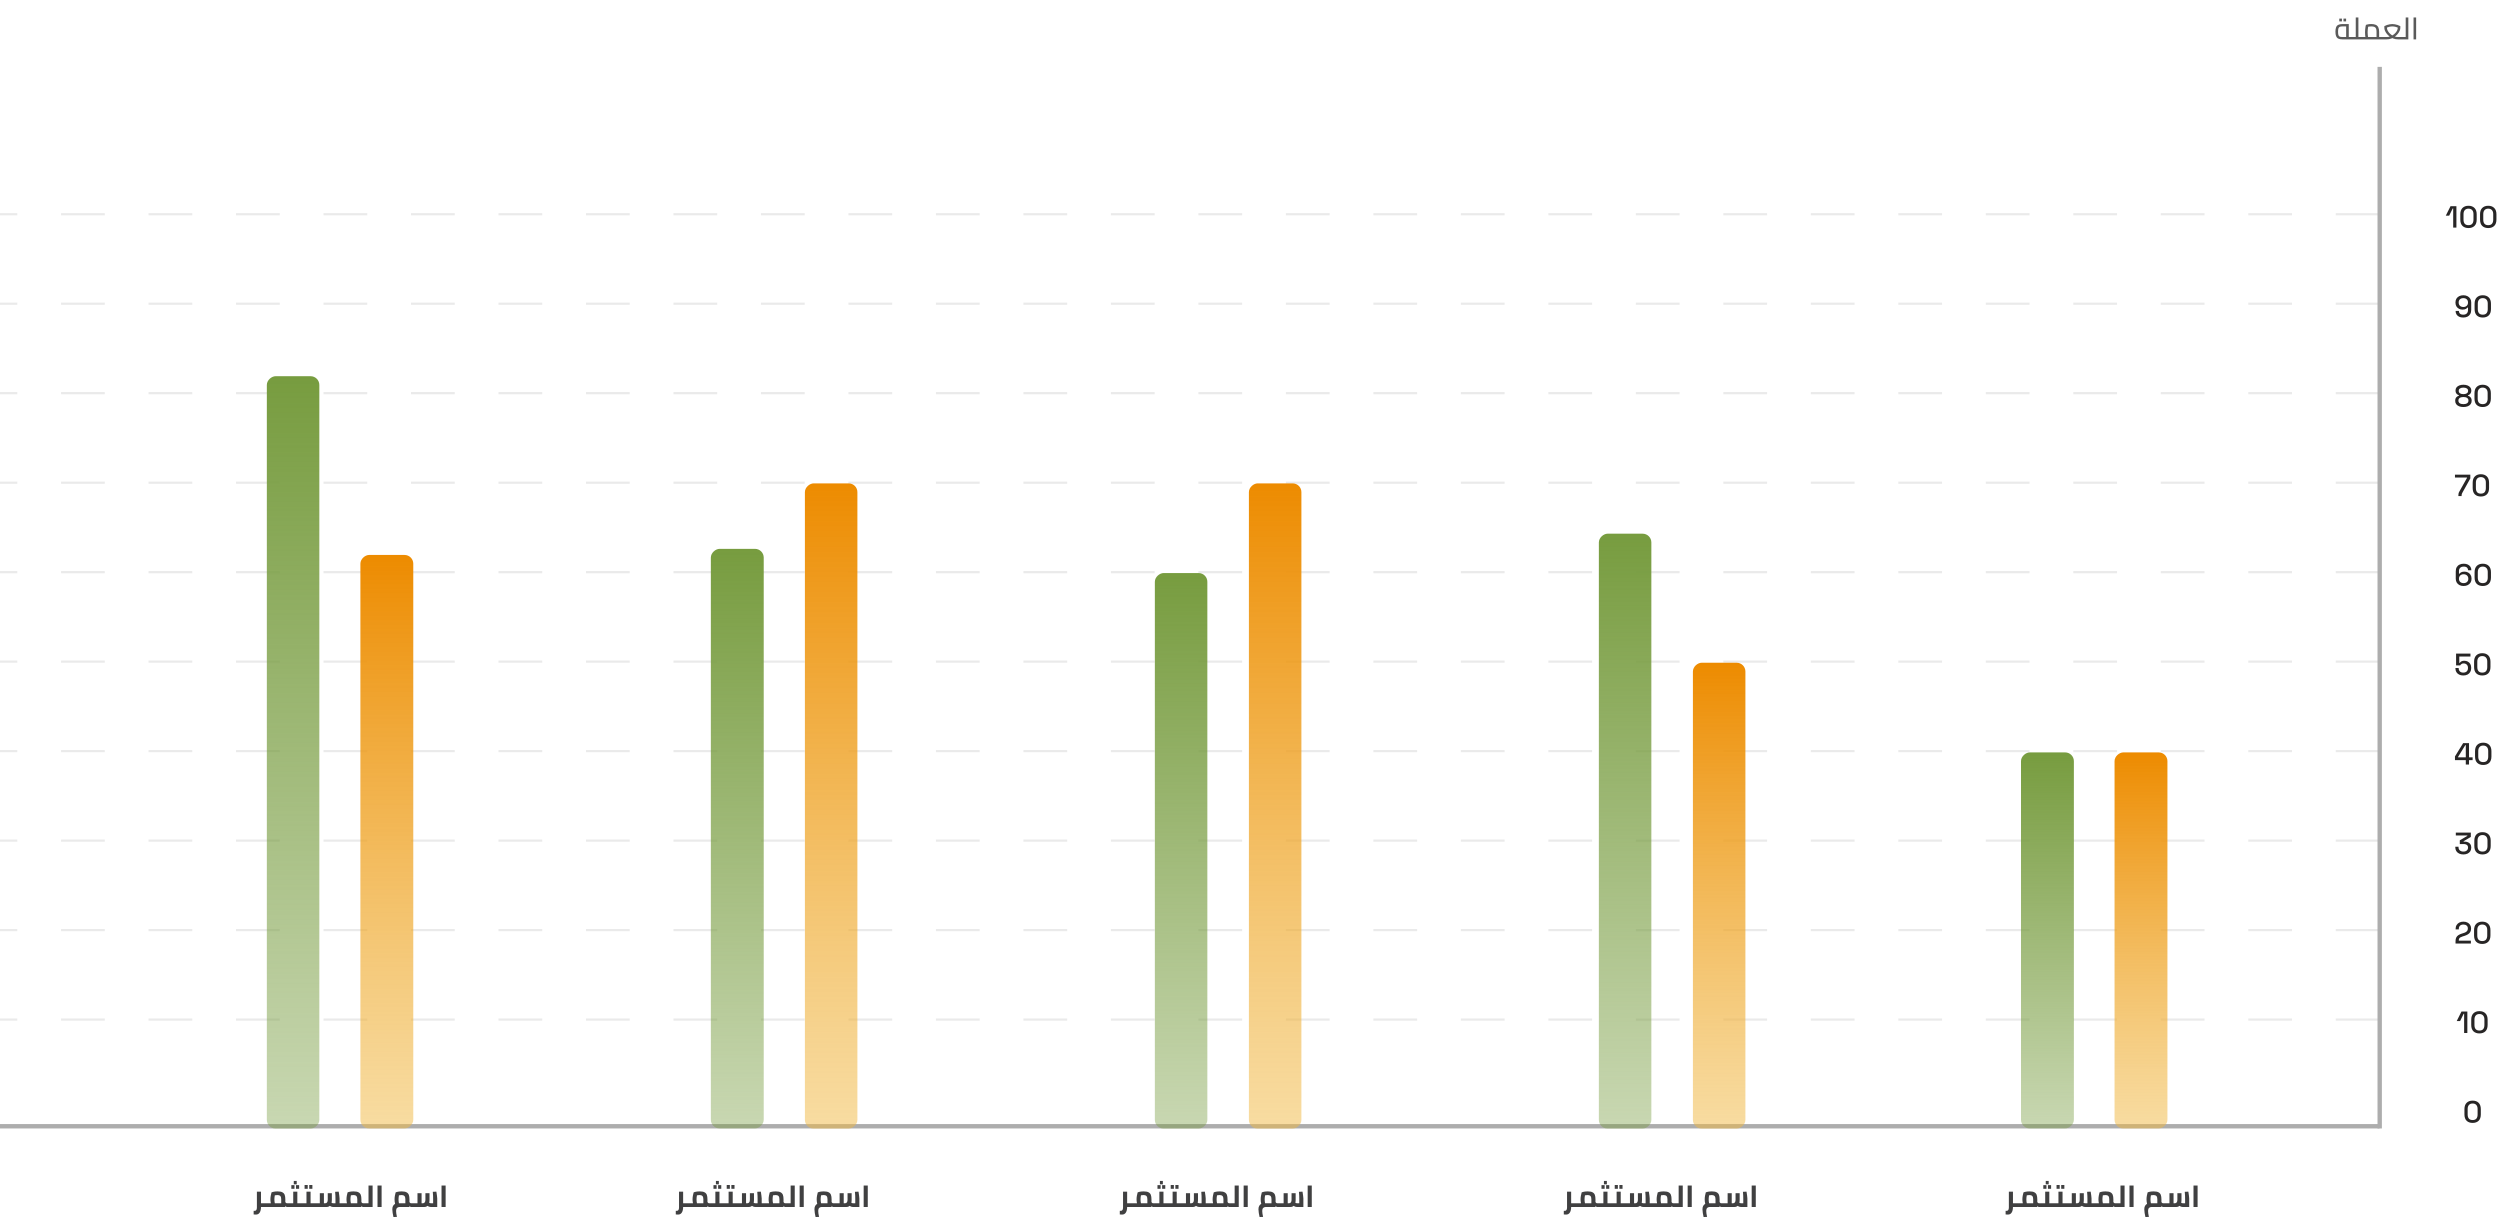 <svg xmlns="http://www.w3.org/2000/svg" width="1143" height="560" viewBox="0 0 1143 560" fill="none"><line y1="-0.5" x2="1087.91" y2="-0.5" transform="matrix(-1 -8.74228e-08 -8.74228e-08 1 1087.91 466.656)" stroke="#EAEAEA" stroke-dasharray="20 20"></line><line y1="-0.5" x2="1087.91" y2="-0.5" transform="matrix(-1 -8.74228e-08 -8.74228e-08 1 1087.91 425.743)" stroke="#EAEAEA" stroke-dasharray="20 20"></line><line y1="-0.5" x2="1087.91" y2="-0.5" transform="matrix(-1 -8.74228e-08 -8.74228e-08 1 1087.91 384.831)" stroke="#EAEAEA" stroke-dasharray="20 20"></line><line y1="-0.5" x2="1087.91" y2="-0.5" transform="matrix(-1 -8.74228e-08 -8.74228e-08 1 1087.91 343.918)" stroke="#EAEAEA" stroke-dasharray="20 20"></line><line y1="-0.5" x2="1087.91" y2="-0.5" transform="matrix(-1 -8.74228e-08 -8.74228e-08 1 1087.91 303.005)" stroke="#EAEAEA" stroke-dasharray="20 20"></line><line y1="-0.5" x2="1087.91" y2="-0.5" transform="matrix(-1 -8.74228e-08 -8.74228e-08 1 1087.91 262.092)" stroke="#EAEAEA" stroke-dasharray="20 20"></line><line y1="-0.5" x2="1087.91" y2="-0.5" transform="matrix(-1 -8.74228e-08 -8.74228e-08 1 1087.91 221.179)" stroke="#EAEAEA" stroke-dasharray="20 20"></line><line y1="-0.5" x2="1087.91" y2="-0.5" transform="matrix(-1 -8.74228e-08 -8.74228e-08 1 1087.91 180.266)" stroke="#EAEAEA" stroke-dasharray="20 20"></line><line y1="-0.5" x2="1087.91" y2="-0.5" transform="matrix(-1 -8.74228e-08 -8.74228e-08 1 1087.91 139.354)" stroke="#EAEAEA" stroke-dasharray="20 20"></line><line y1="-0.5" x2="1087.91" y2="-0.5" transform="matrix(-1 -8.74228e-08 -8.74228e-08 1 1087.91 98.44)" stroke="#EAEAEA" stroke-dasharray="20 20"></line><path d="M922.638 551.833H920.328C920.318 552.934 920.118 553.788 919.726 554.395C919.343 555.002 918.764 555.305 917.99 555.305C917.868 555.305 917.528 555.286 916.968 555.249V553.569L917.444 553.597C917.78 553.597 918.032 553.462 918.2 553.191C918.368 552.93 918.452 552.556 918.452 552.071V544.833H920.328V550.125H922.638V551.833ZM932.974 550.125V551.833H932.204C932.045 551.833 931.896 551.777 931.756 551.665C931.616 551.553 931.513 551.408 931.448 551.231V551.833H922.642V550.125H924.826C924.695 549.453 924.63 548.86 924.63 548.347C924.63 547.834 924.681 547.283 924.784 546.695C924.887 546.107 925.003 545.598 925.134 545.169C925.386 545.048 925.759 544.94 926.254 544.847C926.749 544.754 927.299 544.707 927.906 544.707C928.867 544.707 929.605 544.847 930.118 545.127C930.641 545.407 930.991 545.804 931.168 546.317C931.355 546.83 931.448 547.502 931.448 548.333V549.523C931.513 549.71 931.616 549.859 931.756 549.971C931.896 550.074 932.045 550.125 932.204 550.125H932.974ZM926.45 548.347C926.45 548.664 926.469 548.991 926.506 549.327C926.553 549.654 926.599 549.92 926.646 550.125H929.572V548.291C929.572 547.638 929.441 547.157 929.18 546.849C928.928 546.541 928.438 546.387 927.71 546.387C927.355 546.387 927.001 546.424 926.646 546.499C926.515 547.199 926.45 547.815 926.45 548.347ZM939.04 550.125V551.833H932.978V550.125H935.064V544.833H936.94V550.125H939.04ZM935.316 539.919H936.66V541.487H935.316V539.919ZM934.196 541.851H935.638V543.531H934.196V541.851ZM936.324 541.851H937.766V543.531H936.324V541.851ZM945.097 550.125V551.833H939.035V550.125H941.121V544.833H942.997V550.125H945.097ZM940.253 541.781H941.695V543.531H940.253V541.781ZM942.381 541.781H943.823V543.531H942.381V541.781ZM957.426 550.125V551.833H953.366C953.058 551.833 952.759 551.782 952.47 551.679C952.19 551.576 951.961 551.455 951.784 551.315C951.41 551.66 950.944 551.833 950.384 551.833H945.078V550.125H947.22V545.533H949.096V550.125H949.74C950.094 550.125 950.365 549.985 950.552 549.705C950.748 549.416 950.846 549.047 950.846 548.599V545.533H952.722V548.599C952.722 549.075 952.675 549.5 952.582 549.873C952.666 549.938 952.773 549.999 952.904 550.055C953.044 550.102 953.184 550.125 953.324 550.125H954.374V548.207C954.374 547.61 954.364 547.106 954.346 546.695C954.327 546.275 954.285 545.673 954.22 544.889L955.858 544.819C955.96 545.416 956.049 546.023 956.124 546.639C956.208 547.255 956.25 547.689 956.25 547.941V550.125H957.426ZM967.755 550.125V551.833H966.985C966.827 551.833 966.677 551.777 966.537 551.665C966.397 551.553 966.295 551.408 966.229 551.231V551.833H957.423V550.125H959.607C959.477 549.453 959.411 548.86 959.411 548.347C959.411 547.834 959.463 547.283 959.565 546.695C959.668 546.107 959.785 545.598 959.915 545.169C960.167 545.048 960.541 544.94 961.035 544.847C961.53 544.754 962.081 544.707 962.687 544.707C963.649 544.707 964.386 544.847 964.899 545.127C965.422 545.407 965.772 545.804 965.949 546.317C966.136 546.83 966.229 547.502 966.229 548.333V549.523C966.295 549.71 966.397 549.859 966.537 549.971C966.677 550.074 966.827 550.125 966.985 550.125H967.755ZM961.231 548.347C961.231 548.664 961.25 548.991 961.287 549.327C961.334 549.654 961.381 549.92 961.427 550.125H964.353V548.291C964.353 547.638 964.223 547.157 963.961 546.849C963.709 546.541 963.219 546.387 962.491 546.387C962.137 546.387 961.782 546.424 961.427 546.499C961.297 547.199 961.231 547.815 961.231 548.347ZM971.357 542.033V551.833H967.759V550.125H969.481V542.033H971.357ZM973.596 542.033H975.472V551.833H973.596V542.033ZM989.73 550.125V551.833H988.96C988.802 551.833 988.652 551.777 988.512 551.665C988.372 551.553 988.27 551.408 988.204 551.231V551.833H983.668C983.258 551.833 982.894 551.964 982.576 552.225C982.259 552.496 982.1 553.009 982.1 553.765C982.1 554.344 982.226 555.212 982.478 556.369L980.882 556.425C980.752 555.856 980.63 555.235 980.518 554.563C980.416 553.9 980.364 553.345 980.364 552.897C980.364 552.244 980.481 551.716 980.714 551.315C980.957 550.904 981.265 550.601 981.638 550.405C981.47 549.696 981.386 549.01 981.386 548.347C981.386 547.834 981.438 547.283 981.54 546.695C981.643 546.107 981.76 545.598 981.89 545.169C982.142 545.048 982.516 544.94 983.01 544.847C983.505 544.754 984.056 544.707 984.662 544.707C985.624 544.707 986.361 544.847 986.874 545.127C987.397 545.407 987.747 545.804 987.924 546.317C988.111 546.83 988.204 547.502 988.204 548.333V549.523C988.27 549.71 988.372 549.859 988.512 549.971C988.652 550.074 988.802 550.125 988.96 550.125H989.73ZM986.328 550.125V548.291C986.328 547.638 986.198 547.157 985.936 546.849C985.684 546.541 985.194 546.387 984.466 546.387C984.112 546.387 983.757 546.424 983.402 546.499C983.272 547.199 983.206 547.815 983.206 548.347C983.206 548.664 983.225 548.991 983.262 549.327C983.309 549.654 983.356 549.92 983.402 550.125H986.328ZM1000.51 544.819C1000.61 545.416 1000.7 546.023 1000.78 546.639C1000.86 547.255 1000.9 547.689 1000.9 547.941V551.833H998.018C997.71 551.833 997.411 551.782 997.122 551.679C996.842 551.576 996.613 551.455 996.436 551.315C996.063 551.66 995.596 551.833 995.036 551.833H989.73V550.125H991.872V545.533H993.748V550.125H994.392C994.747 550.125 995.017 549.985 995.204 549.705C995.4 549.416 995.498 549.047 995.498 548.599V545.533H997.374V548.599C997.374 549.075 997.327 549.5 997.234 549.873C997.318 549.938 997.425 549.999 997.556 550.055C997.696 550.102 997.836 550.125 997.976 550.125H999.026V548.207C999.026 547.61 999.017 547.106 998.998 546.695C998.979 546.275 998.937 545.673 998.872 544.889L1000.51 544.819ZM1002.87 542.033H1004.74V551.833H1002.87V542.033Z" fill="#404041"></path><path d="M1126.6 472.288V463.524H1126.37L1124.76 466.828H1123.21L1125.38 462.488H1128.07V472.288H1126.6ZM1133.59 472.484C1132.45 472.484 1131.54 472.162 1130.86 471.518C1130.19 470.865 1129.85 469.885 1129.85 468.578V466.198C1129.85 464.919 1130.19 463.949 1130.86 463.286C1131.54 462.623 1132.45 462.292 1133.59 462.292C1134.74 462.292 1135.65 462.623 1136.32 463.286C1137 463.949 1137.34 464.919 1137.34 466.198V468.578C1137.34 469.885 1137 470.865 1136.32 471.518C1135.65 472.162 1134.74 472.484 1133.59 472.484ZM1133.59 471.168C1134.37 471.168 1134.94 470.949 1135.31 470.51C1135.69 470.062 1135.87 469.437 1135.87 468.634V466.114C1135.87 465.311 1135.67 464.695 1135.27 464.266C1134.87 463.827 1134.31 463.608 1133.59 463.608C1132.86 463.608 1132.3 463.832 1131.91 464.28C1131.52 464.719 1131.32 465.33 1131.32 466.114V468.634C1131.32 469.455 1131.51 470.085 1131.88 470.524C1132.27 470.953 1132.84 471.168 1133.59 471.168Z" fill="#272525"></path><path d="M1126.35 267.92C1125.64 267.92 1125.02 267.784 1124.48 267.514C1123.94 267.234 1123.52 266.846 1123.22 266.352C1122.92 265.857 1122.77 265.283 1122.77 264.63V261.242C1122.77 260.476 1122.92 259.832 1123.22 259.31C1123.53 258.787 1123.95 258.395 1124.51 258.134C1125.06 257.863 1125.7 257.728 1126.42 257.728C1127.14 257.728 1127.76 257.854 1128.29 258.106C1128.81 258.348 1129.21 258.698 1129.49 259.156C1129.77 259.604 1129.91 260.131 1129.91 260.738H1128.43C1128.43 260.252 1128.26 259.851 1127.94 259.534C1127.62 259.207 1127.11 259.044 1126.42 259.044C1125.72 259.044 1125.18 259.23 1124.8 259.604C1124.43 259.968 1124.24 260.476 1124.24 261.13V262.306H1124.46C1124.62 262.082 1124.88 261.867 1125.23 261.662C1125.6 261.456 1126.11 261.354 1126.77 261.354C1127.35 261.354 1127.88 261.48 1128.37 261.732C1128.85 261.984 1129.24 262.343 1129.53 262.81C1129.83 263.276 1129.98 263.841 1129.98 264.504V264.672C1129.98 265.316 1129.83 265.885 1129.52 266.38C1129.21 266.865 1128.78 267.243 1128.23 267.514C1127.69 267.784 1127.06 267.92 1126.35 267.92ZM1126.37 266.604C1127.02 266.604 1127.54 266.426 1127.92 266.072C1128.31 265.717 1128.51 265.241 1128.51 264.644V264.532C1128.51 264.13 1128.42 263.785 1128.24 263.496C1128.07 263.197 1127.81 262.964 1127.49 262.796C1127.17 262.628 1126.8 262.544 1126.37 262.544C1125.95 262.544 1125.57 262.628 1125.25 262.796C1124.93 262.964 1124.68 263.197 1124.51 263.496C1124.33 263.785 1124.24 264.13 1124.24 264.532V264.644C1124.24 265.241 1124.43 265.717 1124.81 266.072C1125.21 266.426 1125.72 266.604 1126.37 266.604ZM1135.12 267.92C1133.98 267.92 1133.07 267.598 1132.39 266.954C1131.72 266.3 1131.38 265.32 1131.38 264.014V261.634C1131.38 260.355 1131.72 259.384 1132.39 258.722C1133.07 258.059 1133.98 257.728 1135.12 257.728C1136.27 257.728 1137.18 258.059 1137.85 258.722C1138.53 259.384 1138.87 260.355 1138.87 261.634V264.014C1138.87 265.32 1138.53 266.3 1137.85 266.954C1137.18 267.598 1136.27 267.92 1135.12 267.92ZM1135.12 266.604C1135.9 266.604 1136.47 266.384 1136.84 265.946C1137.22 265.498 1137.4 264.872 1137.4 264.07V261.55C1137.4 260.747 1137.2 260.131 1136.8 259.702C1136.4 259.263 1135.84 259.044 1135.12 259.044C1134.39 259.044 1133.83 259.268 1133.44 259.716C1133.05 260.154 1132.85 260.766 1132.85 261.55V264.07C1132.85 264.891 1133.04 265.521 1133.41 265.96C1133.8 266.389 1134.36 266.604 1135.12 266.604Z" fill="#272525"></path><path d="M1130.49 513.397C1131.63 513.397 1132.54 513.075 1133.22 512.431C1133.89 511.778 1134.23 510.798 1134.23 509.491V507.111C1134.23 505.833 1133.89 504.862 1133.22 504.199C1132.54 503.537 1131.63 503.205 1130.49 503.205C1129.34 503.205 1128.43 503.537 1127.76 504.199C1127.08 504.862 1126.74 505.833 1126.74 507.111V509.491C1126.74 510.798 1127.08 511.778 1127.76 512.431C1128.43 513.075 1129.34 513.397 1130.49 513.397ZM1130.49 512.081C1129.72 512.081 1129.14 511.862 1128.77 511.423C1128.4 510.975 1128.21 510.35 1128.21 509.547V507.027C1128.21 506.225 1128.41 505.609 1128.81 505.179C1129.21 504.741 1129.77 504.521 1130.49 504.521C1131.22 504.521 1131.78 504.745 1132.17 505.193C1132.56 505.632 1132.76 506.243 1132.76 507.027V509.547C1132.76 510.369 1132.57 510.999 1132.2 511.437C1131.82 511.867 1131.25 512.081 1130.49 512.081Z" fill="#272525"></path><path d="M1122.67 431.375V430.269C1122.67 429.588 1122.79 429.028 1123.02 428.589C1123.25 428.15 1123.59 427.796 1124.02 427.525C1124.45 427.245 1124.98 427.012 1125.6 426.825L1126.45 426.559C1126.83 426.438 1127.16 426.288 1127.43 426.111C1127.71 425.934 1127.93 425.714 1128.08 425.453C1128.22 425.182 1128.3 424.87 1128.3 424.515V424.459C1128.3 423.908 1128.11 423.479 1127.74 423.171C1127.37 422.854 1126.88 422.695 1126.27 422.695C1125.64 422.695 1125.14 422.863 1124.74 423.199C1124.36 423.535 1124.17 424.03 1124.17 424.683V424.907H1122.71V424.697C1122.71 423.988 1122.87 423.39 1123.18 422.905C1123.48 422.41 1123.91 422.032 1124.45 421.771C1124.99 421.51 1125.6 421.379 1126.27 421.379C1126.94 421.379 1127.54 421.505 1128.06 421.757C1128.59 422.009 1129.01 422.364 1129.31 422.821C1129.62 423.278 1129.77 423.815 1129.77 424.431V424.557C1129.77 425.192 1129.64 425.719 1129.39 426.139C1129.14 426.559 1128.79 426.904 1128.34 427.175C1127.9 427.446 1127.39 427.674 1126.82 427.861L1125.99 428.113C1125.55 428.244 1125.2 428.388 1124.93 428.547C1124.66 428.696 1124.47 428.878 1124.34 429.093C1124.22 429.308 1124.16 429.583 1124.16 429.919V430.059H1129.69V431.375H1122.67ZM1134.87 431.571C1133.74 431.571 1132.83 431.249 1132.14 430.605C1131.47 429.952 1131.14 428.972 1131.14 427.665V425.285C1131.14 424.006 1131.47 423.036 1132.14 422.373C1132.83 421.71 1133.74 421.379 1134.87 421.379C1136.02 421.379 1136.93 421.71 1137.6 422.373C1138.29 423.036 1138.63 424.006 1138.63 425.285V427.665C1138.63 428.972 1138.29 429.952 1137.6 430.605C1136.93 431.249 1136.02 431.571 1134.87 431.571ZM1134.87 430.255C1135.65 430.255 1136.22 430.036 1136.6 429.597C1136.97 429.149 1137.16 428.524 1137.16 427.721V425.201C1137.16 424.398 1136.96 423.782 1136.55 423.353C1136.15 422.914 1135.59 422.695 1134.87 422.695C1134.15 422.695 1133.59 422.919 1133.19 423.367C1132.8 423.806 1132.61 424.417 1132.61 425.201V427.721C1132.61 428.542 1132.79 429.172 1133.17 429.611C1133.55 430.04 1134.12 430.255 1134.87 430.255Z" fill="#272525"></path><path d="M1123.97 226.811V226.461C1123.97 226.106 1124 225.812 1124.06 225.579C1124.11 225.336 1124.23 225.056 1124.41 224.739L1127.91 218.509V218.327H1122.41V217.011H1129.43V218.747L1125.75 225.355C1125.64 225.56 1125.56 225.747 1125.51 225.915C1125.47 226.073 1125.44 226.274 1125.44 226.517V226.811H1123.97ZM1134.25 227.007C1133.11 227.007 1132.2 226.685 1131.52 226.041C1130.84 225.387 1130.51 224.407 1130.51 223.101V220.721C1130.51 219.442 1130.84 218.471 1131.52 217.809C1132.2 217.146 1133.11 216.815 1134.25 216.815C1135.39 216.815 1136.3 217.146 1136.98 217.809C1137.66 218.471 1138 219.442 1138 220.721V223.101C1138 224.407 1137.66 225.387 1136.98 226.041C1136.3 226.685 1135.39 227.007 1134.25 227.007ZM1134.25 225.691C1135.02 225.691 1135.59 225.471 1135.97 225.033C1136.34 224.585 1136.53 223.959 1136.53 223.157V220.637C1136.53 219.834 1136.33 219.218 1135.93 218.789C1135.52 218.35 1134.96 218.131 1134.25 218.131C1133.52 218.131 1132.96 218.355 1132.57 218.803C1132.17 219.241 1131.98 219.853 1131.98 220.637V223.157C1131.98 223.978 1132.16 224.608 1132.54 225.047C1132.92 225.476 1133.49 225.691 1134.25 225.691Z" fill="#272525"></path><path d="M1126.26 390.658C1125.54 390.658 1124.9 390.527 1124.34 390.266C1123.78 390.005 1123.34 389.627 1123.02 389.132C1122.71 388.637 1122.56 388.049 1122.56 387.368V387.116H1124.03V387.34C1124.03 387.956 1124.23 388.446 1124.63 388.81C1125.04 389.165 1125.58 389.342 1126.26 389.342C1126.93 389.342 1127.45 389.174 1127.82 388.838C1128.2 388.502 1128.38 388.077 1128.38 387.564V387.438C1128.38 387.074 1128.29 386.78 1128.12 386.556C1127.94 386.332 1127.7 386.169 1127.4 386.066C1127.1 385.954 1126.77 385.898 1126.4 385.898H1124.62V384.204L1128.06 382.174V381.978H1122.8V380.662H1129.66V382.65L1126.37 384.61V384.806H1126.97C1127.46 384.806 1127.93 384.899 1128.37 385.086C1128.81 385.273 1129.16 385.557 1129.43 385.94C1129.71 386.323 1129.85 386.808 1129.85 387.396V387.564C1129.85 388.189 1129.7 388.735 1129.41 389.202C1129.11 389.659 1128.69 390.019 1128.15 390.28C1127.6 390.532 1126.97 390.658 1126.26 390.658ZM1135 390.658C1133.86 390.658 1132.95 390.336 1132.27 389.692C1131.6 389.039 1131.26 388.059 1131.26 386.752V384.372C1131.26 383.093 1131.6 382.123 1132.27 381.46C1132.95 380.797 1133.86 380.466 1135 380.466C1136.15 380.466 1137.06 380.797 1137.73 381.46C1138.41 382.123 1138.75 383.093 1138.75 384.372V386.752C1138.75 388.059 1138.41 389.039 1137.73 389.692C1137.06 390.336 1136.15 390.658 1135 390.658ZM1135 389.342C1135.77 389.342 1136.35 389.123 1136.72 388.684C1137.09 388.236 1137.28 387.611 1137.28 386.808V384.288C1137.28 383.485 1137.08 382.869 1136.68 382.44C1136.28 382.001 1135.72 381.782 1135 381.782C1134.27 381.782 1133.71 382.006 1133.32 382.454C1132.93 382.893 1132.73 383.504 1132.73 384.288V386.808C1132.73 387.629 1132.92 388.259 1133.29 388.698C1133.67 389.127 1134.24 389.342 1135 389.342Z" fill="#272525"></path><path d="M1126.28 186.093C1125.53 186.093 1124.86 185.981 1124.3 185.757C1123.74 185.533 1123.3 185.211 1122.98 184.791C1122.67 184.362 1122.52 183.863 1122.52 183.293V183.139C1122.52 182.673 1122.61 182.29 1122.78 181.991C1122.97 181.683 1123.19 181.445 1123.46 181.277C1123.73 181.1 1123.98 180.983 1124.21 180.927V180.703C1123.98 180.638 1123.74 180.521 1123.5 180.353C1123.25 180.176 1123.05 179.947 1122.9 179.667C1122.75 179.378 1122.67 179.033 1122.67 178.631V178.477C1122.67 177.955 1122.82 177.502 1123.12 177.119C1123.43 176.737 1123.85 176.438 1124.39 176.223C1124.93 176.009 1125.56 175.901 1126.28 175.901C1126.99 175.901 1127.62 176.009 1128.16 176.223C1128.7 176.438 1129.12 176.737 1129.42 177.119C1129.73 177.502 1129.88 177.955 1129.88 178.477V178.631C1129.88 179.033 1129.8 179.378 1129.64 179.667C1129.49 179.947 1129.3 180.176 1129.07 180.353C1128.84 180.521 1128.6 180.638 1128.36 180.703V180.927C1128.6 180.983 1128.85 181.1 1129.11 181.277C1129.37 181.445 1129.59 181.683 1129.77 181.991C1129.95 182.29 1130.04 182.673 1130.04 183.139V183.293C1130.04 183.863 1129.88 184.362 1129.56 184.791C1129.25 185.211 1128.81 185.533 1128.24 185.757C1127.68 185.981 1127.03 186.093 1126.28 186.093ZM1126.28 184.777C1126.99 184.777 1127.55 184.642 1127.95 184.371C1128.36 184.091 1128.57 183.704 1128.57 183.209V183.097C1128.57 182.593 1128.36 182.206 1127.96 181.935C1127.57 181.655 1127.01 181.515 1126.28 181.515C1125.56 181.515 1124.99 181.655 1124.59 181.935C1124.19 182.206 1123.99 182.593 1123.99 183.097V183.209C1123.99 183.704 1124.19 184.091 1124.59 184.371C1125 184.642 1125.56 184.777 1126.28 184.777ZM1126.28 180.199C1126.95 180.199 1127.46 180.073 1127.84 179.821C1128.22 179.569 1128.41 179.215 1128.41 178.757V178.645C1128.41 178.188 1128.22 177.838 1127.84 177.595C1127.45 177.343 1126.94 177.217 1126.28 177.217C1125.62 177.217 1125.1 177.343 1124.72 177.595C1124.33 177.838 1124.14 178.188 1124.14 178.645V178.757C1124.14 179.215 1124.33 179.569 1124.7 179.821C1125.08 180.073 1125.61 180.199 1126.28 180.199ZM1135.07 186.093C1133.93 186.093 1133.02 185.771 1132.34 185.127C1131.66 184.474 1131.33 183.494 1131.33 182.187V179.807C1131.33 178.529 1131.66 177.558 1132.34 176.895C1133.02 176.233 1133.93 175.901 1135.07 175.901C1136.21 175.901 1137.12 176.233 1137.8 176.895C1138.48 177.558 1138.82 178.529 1138.82 179.807V182.187C1138.82 183.494 1138.48 184.474 1137.8 185.127C1137.12 185.771 1136.21 186.093 1135.07 186.093ZM1135.07 184.777C1135.84 184.777 1136.41 184.558 1136.79 184.119C1137.16 183.671 1137.35 183.046 1137.35 182.243V179.723C1137.35 178.921 1137.15 178.305 1136.75 177.875C1136.34 177.437 1135.78 177.217 1135.07 177.217C1134.34 177.217 1133.78 177.441 1133.39 177.889C1132.99 178.328 1132.8 178.939 1132.8 179.723V182.243C1132.8 183.065 1132.98 183.695 1133.36 184.133C1133.74 184.563 1134.31 184.777 1135.07 184.777Z" fill="#272525"></path><path d="M1127.36 349.549V347.547H1122.41V345.839L1126.16 339.749H1128.83V346.245H1130.48V347.547H1128.83V349.549H1127.36ZM1123.83 346.245H1127.36V340.673H1127.14L1123.83 346.049V346.245ZM1135.33 349.745C1134.19 349.745 1133.28 349.423 1132.6 348.779C1131.92 348.125 1131.59 347.145 1131.59 345.839V343.459C1131.59 342.18 1131.92 341.209 1132.6 340.547C1133.28 339.884 1134.19 339.553 1135.33 339.553C1136.47 339.553 1137.38 339.884 1138.06 340.547C1138.74 341.209 1139.08 342.18 1139.08 343.459V345.839C1139.08 347.145 1138.74 348.125 1138.06 348.779C1137.38 349.423 1136.47 349.745 1135.33 349.745ZM1135.33 348.429C1136.1 348.429 1136.67 348.209 1137.05 347.771C1137.42 347.323 1137.61 346.697 1137.61 345.895V343.375C1137.61 342.572 1137.41 341.956 1137.01 341.527C1136.6 341.088 1136.04 340.869 1135.33 340.869C1134.6 340.869 1134.04 341.093 1133.65 341.541C1133.25 341.979 1133.06 342.591 1133.06 343.375V345.895C1133.06 346.716 1133.24 347.346 1133.62 347.785C1134 348.214 1134.57 348.429 1135.33 348.429Z" fill="#272525"></path><path d="M1126.2 145.18C1125.47 145.18 1124.85 145.059 1124.32 144.816C1123.8 144.564 1123.4 144.214 1123.12 143.766C1122.84 143.309 1122.7 142.777 1122.7 142.17H1124.2C1124.2 142.656 1124.36 143.062 1124.67 143.388C1125 143.706 1125.51 143.864 1126.2 143.864C1126.9 143.864 1127.44 143.678 1127.81 143.304C1128.18 142.931 1128.37 142.422 1128.37 141.778V140.602H1128.15C1127.99 140.826 1127.73 141.041 1127.38 141.246C1127.02 141.452 1126.51 141.554 1125.84 141.554C1125.27 141.554 1124.74 141.428 1124.25 141.176C1123.77 140.924 1123.38 140.565 1123.08 140.098C1122.79 139.622 1122.64 139.058 1122.64 138.404V138.236C1122.64 137.583 1122.79 137.014 1123.09 136.528C1123.4 136.043 1123.82 135.665 1124.37 135.394C1124.92 135.124 1125.55 134.988 1126.26 134.988C1126.97 134.988 1127.6 135.128 1128.13 135.408C1128.67 135.679 1129.09 136.062 1129.39 136.556C1129.69 137.042 1129.84 137.616 1129.84 138.278V141.666C1129.84 142.432 1129.69 143.076 1129.38 143.598C1129.08 144.121 1128.65 144.518 1128.1 144.788C1127.56 145.05 1126.93 145.18 1126.2 145.18ZM1126.24 140.364C1126.67 140.364 1127.04 140.28 1127.36 140.112C1127.68 139.944 1127.93 139.716 1128.1 139.426C1128.28 139.128 1128.37 138.778 1128.37 138.376V138.264C1128.37 137.658 1128.17 137.182 1127.78 136.836C1127.4 136.482 1126.89 136.304 1126.24 136.304C1125.6 136.304 1125.08 136.482 1124.69 136.836C1124.3 137.182 1124.11 137.658 1124.11 138.264V138.376C1124.11 138.778 1124.2 139.128 1124.37 139.426C1124.54 139.716 1124.79 139.944 1125.11 140.112C1125.43 140.28 1125.81 140.364 1126.24 140.364ZM1135.12 145.18C1133.98 145.18 1133.07 144.858 1132.39 144.214C1131.72 143.561 1131.38 142.581 1131.38 141.274V138.894C1131.38 137.616 1131.72 136.645 1132.39 135.982C1133.07 135.32 1133.98 134.988 1135.12 134.988C1136.27 134.988 1137.18 135.32 1137.85 135.982C1138.53 136.645 1138.87 137.616 1138.87 138.894V141.274C1138.87 142.581 1138.53 143.561 1137.85 144.214C1137.18 144.858 1136.27 145.18 1135.12 145.18ZM1135.12 143.864C1135.9 143.864 1136.47 143.645 1136.84 143.206C1137.22 142.758 1137.4 142.133 1137.4 141.33V138.81C1137.4 138.008 1137.2 137.392 1136.8 136.962C1136.4 136.524 1135.84 136.304 1135.12 136.304C1134.39 136.304 1133.83 136.528 1133.44 136.976C1133.05 137.415 1132.85 138.026 1132.85 138.81V141.33C1132.85 142.152 1133.04 142.782 1133.41 143.22C1133.8 143.65 1134.36 143.864 1135.12 143.864Z" fill="#272525"></path><path d="M1121.6 104.072V95.308H1121.37L1119.76 98.612H1118.21L1120.38 94.272H1123.07V104.072H1121.6ZM1128.59 104.268C1127.45 104.268 1126.54 103.946 1125.86 103.302C1125.19 102.649 1124.85 101.669 1124.85 100.362V97.982C1124.85 96.704 1125.19 95.733 1125.86 95.07C1126.54 94.408 1127.45 94.076 1128.59 94.076C1129.74 94.076 1130.65 94.408 1131.32 95.07C1132 95.733 1132.34 96.704 1132.34 97.982V100.362C1132.34 101.669 1132 102.649 1131.32 103.302C1130.65 103.946 1129.74 104.268 1128.59 104.268ZM1128.59 102.952C1129.37 102.952 1129.94 102.733 1130.31 102.294C1130.69 101.846 1130.87 101.221 1130.87 100.418V97.898C1130.87 97.096 1130.67 96.48 1130.27 96.05C1129.87 95.612 1129.31 95.392 1128.59 95.392C1127.86 95.392 1127.3 95.616 1126.91 96.064C1126.52 96.503 1126.32 97.114 1126.32 97.898V100.418C1126.32 101.24 1126.51 101.87 1126.88 102.308C1127.27 102.738 1127.84 102.952 1128.59 102.952ZM1137.61 104.268C1136.48 104.268 1135.57 103.946 1134.88 103.302C1134.21 102.649 1133.88 101.669 1133.88 100.362V97.982C1133.88 96.704 1134.21 95.733 1134.88 95.07C1135.57 94.408 1136.48 94.076 1137.61 94.076C1138.76 94.076 1139.67 94.408 1140.34 95.07C1141.03 95.733 1141.37 96.704 1141.37 97.982V100.362C1141.37 101.669 1141.03 102.649 1140.34 103.302C1139.67 103.946 1138.76 104.268 1137.61 104.268ZM1137.61 102.952C1138.39 102.952 1138.96 102.733 1139.34 102.294C1139.71 101.846 1139.9 101.221 1139.9 100.418V97.898C1139.9 97.096 1139.7 96.48 1139.29 96.05C1138.89 95.612 1138.33 95.392 1137.61 95.392C1136.89 95.392 1136.33 95.616 1135.93 96.064C1135.54 96.503 1135.35 97.114 1135.35 97.898V100.418C1135.35 101.24 1135.53 101.87 1135.91 102.308C1136.29 102.738 1136.86 102.952 1137.61 102.952Z" fill="#272525"></path><path d="M1126.23 308.833C1125.49 308.833 1124.85 308.697 1124.31 308.427C1123.77 308.156 1123.35 307.773 1123.05 307.279C1122.76 306.784 1122.62 306.21 1122.62 305.557V305.403H1124.11V305.543C1124.11 306.14 1124.3 306.621 1124.66 306.985C1125.03 307.339 1125.55 307.517 1126.21 307.517C1126.89 307.517 1127.42 307.33 1127.8 306.957C1128.17 306.583 1128.36 306.079 1128.36 305.445V305.319C1128.36 304.712 1128.17 304.227 1127.8 303.863C1127.43 303.499 1126.96 303.317 1126.4 303.317C1126.08 303.317 1125.81 303.368 1125.6 303.471C1125.39 303.564 1125.22 303.681 1125.09 303.821C1124.97 303.961 1124.87 304.096 1124.79 304.227H1122.92V298.837H1129.49V300.167H1124.39V303.051H1124.62C1124.71 302.892 1124.84 302.743 1125.01 302.603C1125.19 302.453 1125.42 302.332 1125.7 302.239C1125.98 302.145 1126.31 302.099 1126.7 302.099C1127.28 302.099 1127.8 302.225 1128.27 302.477C1128.75 302.719 1129.13 303.083 1129.41 303.569C1129.69 304.045 1129.83 304.623 1129.83 305.305V305.459C1129.83 306.14 1129.68 306.733 1129.39 307.237C1129.1 307.741 1128.69 308.133 1128.15 308.413C1127.61 308.693 1126.97 308.833 1126.23 308.833ZM1134.89 308.833C1133.75 308.833 1132.84 308.511 1132.16 307.867C1131.49 307.213 1131.15 306.233 1131.15 304.927V302.547C1131.15 301.268 1131.49 300.297 1132.16 299.635C1132.84 298.972 1133.75 298.641 1134.89 298.641C1136.04 298.641 1136.95 298.972 1137.62 299.635C1138.3 300.297 1138.64 301.268 1138.64 302.547V304.927C1138.64 306.233 1138.3 307.213 1137.62 307.867C1136.95 308.511 1136.04 308.833 1134.89 308.833ZM1134.89 307.517C1135.66 307.517 1136.24 307.297 1136.61 306.859C1136.98 306.411 1137.17 305.785 1137.17 304.983V302.463C1137.17 301.66 1136.97 301.044 1136.57 300.615C1136.17 300.176 1135.61 299.957 1134.89 299.957C1134.16 299.957 1133.6 300.181 1133.21 300.629C1132.82 301.067 1132.62 301.679 1132.62 302.463V304.983C1132.62 305.804 1132.81 306.434 1133.18 306.873C1133.56 307.302 1134.13 307.517 1134.89 307.517Z" fill="#272525"></path><path d="M720.638 551.833H718.328C718.318 552.934 718.118 553.788 717.726 554.395C717.343 555.002 716.764 555.305 715.99 555.305C715.868 555.305 715.528 555.286 714.968 555.249V553.569L715.444 553.597C715.78 553.597 716.032 553.462 716.2 553.191C716.368 552.93 716.452 552.556 716.452 552.071V544.833H718.328V550.125H720.638V551.833ZM730.974 550.125V551.833H730.204C730.045 551.833 729.896 551.777 729.756 551.665C729.616 551.553 729.513 551.408 729.448 551.231V551.833H720.642V550.125H722.826C722.695 549.453 722.63 548.86 722.63 548.347C722.63 547.834 722.681 547.283 722.784 546.695C722.887 546.107 723.003 545.598 723.134 545.169C723.386 545.048 723.759 544.94 724.254 544.847C724.749 544.754 725.299 544.707 725.906 544.707C726.867 544.707 727.605 544.847 728.118 545.127C728.641 545.407 728.991 545.804 729.168 546.317C729.355 546.83 729.448 547.502 729.448 548.333V549.523C729.513 549.71 729.616 549.859 729.756 549.971C729.896 550.074 730.045 550.125 730.204 550.125H730.974ZM724.45 548.347C724.45 548.664 724.469 548.991 724.506 549.327C724.553 549.654 724.599 549.92 724.646 550.125H727.572V548.291C727.572 547.638 727.441 547.157 727.18 546.849C726.928 546.541 726.438 546.387 725.71 546.387C725.355 546.387 725.001 546.424 724.646 546.499C724.515 547.199 724.45 547.815 724.45 548.347ZM737.04 550.125V551.833H730.978V550.125H733.064V544.833H734.94V550.125H737.04ZM733.316 539.919H734.66V541.487H733.316V539.919ZM732.196 541.851H733.638V543.531H732.196V541.851ZM734.324 541.851H735.766V543.531H734.324V541.851ZM743.097 550.125V551.833H737.035V550.125H739.121V544.833H740.997V550.125H743.097ZM738.253 541.781H739.695V543.531H738.253V541.781ZM740.381 541.781H741.823V543.531H740.381V541.781ZM755.426 550.125V551.833H751.366C751.058 551.833 750.759 551.782 750.47 551.679C750.19 551.576 749.961 551.455 749.784 551.315C749.41 551.66 748.944 551.833 748.384 551.833H743.078V550.125H745.22V545.533H747.096V550.125H747.74C748.094 550.125 748.365 549.985 748.552 549.705C748.748 549.416 748.846 549.047 748.846 548.599V545.533H750.722V548.599C750.722 549.075 750.675 549.5 750.582 549.873C750.666 549.938 750.773 549.999 750.904 550.055C751.044 550.102 751.184 550.125 751.324 550.125H752.374V548.207C752.374 547.61 752.364 547.106 752.346 546.695C752.327 546.275 752.285 545.673 752.22 544.889L753.858 544.819C753.96 545.416 754.049 546.023 754.124 546.639C754.208 547.255 754.25 547.689 754.25 547.941V550.125H755.426ZM765.755 550.125V551.833H764.985C764.827 551.833 764.677 551.777 764.537 551.665C764.397 551.553 764.295 551.408 764.229 551.231V551.833H755.423V550.125H757.607C757.477 549.453 757.411 548.86 757.411 548.347C757.411 547.834 757.463 547.283 757.565 546.695C757.668 546.107 757.785 545.598 757.915 545.169C758.167 545.048 758.541 544.94 759.035 544.847C759.53 544.754 760.081 544.707 760.687 544.707C761.649 544.707 762.386 544.847 762.899 545.127C763.422 545.407 763.772 545.804 763.949 546.317C764.136 546.83 764.229 547.502 764.229 548.333V549.523C764.295 549.71 764.397 549.859 764.537 549.971C764.677 550.074 764.827 550.125 764.985 550.125H765.755ZM759.231 548.347C759.231 548.664 759.25 548.991 759.287 549.327C759.334 549.654 759.381 549.92 759.427 550.125H762.353V548.291C762.353 547.638 762.223 547.157 761.961 546.849C761.709 546.541 761.219 546.387 760.491 546.387C760.137 546.387 759.782 546.424 759.427 546.499C759.297 547.199 759.231 547.815 759.231 548.347ZM769.357 542.033V551.833H765.759V550.125H767.481V542.033H769.357ZM771.596 542.033H773.472V551.833H771.596V542.033ZM787.73 550.125V551.833H786.96C786.802 551.833 786.652 551.777 786.512 551.665C786.372 551.553 786.27 551.408 786.204 551.231V551.833H781.668C781.258 551.833 780.894 551.964 780.576 552.225C780.259 552.496 780.1 553.009 780.1 553.765C780.1 554.344 780.226 555.212 780.478 556.369L778.882 556.425C778.752 555.856 778.63 555.235 778.518 554.563C778.416 553.9 778.364 553.345 778.364 552.897C778.364 552.244 778.481 551.716 778.714 551.315C778.957 550.904 779.265 550.601 779.638 550.405C779.47 549.696 779.386 549.01 779.386 548.347C779.386 547.834 779.438 547.283 779.54 546.695C779.643 546.107 779.76 545.598 779.89 545.169C780.142 545.048 780.516 544.94 781.01 544.847C781.505 544.754 782.056 544.707 782.662 544.707C783.624 544.707 784.361 544.847 784.874 545.127C785.397 545.407 785.747 545.804 785.924 546.317C786.111 546.83 786.204 547.502 786.204 548.333V549.523C786.27 549.71 786.372 549.859 786.512 549.971C786.652 550.074 786.802 550.125 786.96 550.125H787.73ZM784.328 550.125V548.291C784.328 547.638 784.198 547.157 783.936 546.849C783.684 546.541 783.194 546.387 782.466 546.387C782.112 546.387 781.757 546.424 781.402 546.499C781.272 547.199 781.206 547.815 781.206 548.347C781.206 548.664 781.225 548.991 781.262 549.327C781.309 549.654 781.356 549.92 781.402 550.125H784.328ZM798.51 544.819C798.613 545.416 798.701 546.023 798.776 546.639C798.86 547.255 798.902 547.689 798.902 547.941V551.833H796.018C795.71 551.833 795.411 551.782 795.122 551.679C794.842 551.576 794.613 551.455 794.436 551.315C794.063 551.66 793.596 551.833 793.036 551.833H787.73V550.125H789.872V545.533H791.748V550.125H792.392C792.747 550.125 793.017 549.985 793.204 549.705C793.4 549.416 793.498 549.047 793.498 548.599V545.533H795.374V548.599C795.374 549.075 795.327 549.5 795.234 549.873C795.318 549.938 795.425 549.999 795.556 550.055C795.696 550.102 795.836 550.125 795.976 550.125H797.026V548.207C797.026 547.61 797.017 547.106 796.998 546.695C796.979 546.275 796.937 545.673 796.872 544.889L798.51 544.819ZM800.868 542.033H802.744V551.833H800.868V542.033Z" fill="#404041"></path><path d="M517.638 551.833H515.328C515.318 552.934 515.118 553.788 514.726 554.395C514.343 555.002 513.764 555.305 512.99 555.305C512.868 555.305 512.528 555.286 511.968 555.249V553.569L512.444 553.597C512.78 553.597 513.032 553.462 513.2 553.191C513.368 552.93 513.452 552.556 513.452 552.071V544.833H515.328V550.125H517.638V551.833ZM527.974 550.125V551.833H527.204C527.045 551.833 526.896 551.777 526.756 551.665C526.616 551.553 526.513 551.408 526.448 551.231V551.833H517.642V550.125H519.826C519.695 549.453 519.63 548.86 519.63 548.347C519.63 547.834 519.681 547.283 519.784 546.695C519.887 546.107 520.003 545.598 520.134 545.169C520.386 545.048 520.759 544.94 521.254 544.847C521.749 544.754 522.299 544.707 522.906 544.707C523.867 544.707 524.605 544.847 525.118 545.127C525.641 545.407 525.991 545.804 526.168 546.317C526.355 546.83 526.448 547.502 526.448 548.333V549.523C526.513 549.71 526.616 549.859 526.756 549.971C526.896 550.074 527.045 550.125 527.204 550.125H527.974ZM521.45 548.347C521.45 548.664 521.469 548.991 521.506 549.327C521.553 549.654 521.599 549.92 521.646 550.125H524.572V548.291C524.572 547.638 524.441 547.157 524.18 546.849C523.928 546.541 523.438 546.387 522.71 546.387C522.355 546.387 522.001 546.424 521.646 546.499C521.515 547.199 521.45 547.815 521.45 548.347ZM534.04 550.125V551.833H527.978V550.125H530.064V544.833H531.94V550.125H534.04ZM530.316 539.919H531.66V541.487H530.316V539.919ZM529.196 541.851H530.638V543.531H529.196V541.851ZM531.324 541.851H532.766V543.531H531.324V541.851ZM540.097 550.125V551.833H534.035V550.125H536.121V544.833H537.997V550.125H540.097ZM535.253 541.781H536.695V543.531H535.253V541.781ZM537.381 541.781H538.823V543.531H537.381V541.781ZM552.426 550.125V551.833H548.366C548.058 551.833 547.759 551.782 547.47 551.679C547.19 551.576 546.961 551.455 546.784 551.315C546.41 551.66 545.944 551.833 545.384 551.833H540.078V550.125H542.22V545.533H544.096V550.125H544.74C545.094 550.125 545.365 549.985 545.552 549.705C545.748 549.416 545.846 549.047 545.846 548.599V545.533H547.722V548.599C547.722 549.075 547.675 549.5 547.582 549.873C547.666 549.938 547.773 549.999 547.904 550.055C548.044 550.102 548.184 550.125 548.324 550.125H549.374V548.207C549.374 547.61 549.364 547.106 549.346 546.695C549.327 546.275 549.285 545.673 549.22 544.889L550.858 544.819C550.96 545.416 551.049 546.023 551.124 546.639C551.208 547.255 551.25 547.689 551.25 547.941V550.125H552.426ZM562.755 550.125V551.833H561.985C561.827 551.833 561.677 551.777 561.537 551.665C561.397 551.553 561.295 551.408 561.229 551.231V551.833H552.423V550.125H554.607C554.477 549.453 554.411 548.86 554.411 548.347C554.411 547.834 554.463 547.283 554.565 546.695C554.668 546.107 554.785 545.598 554.915 545.169C555.167 545.048 555.541 544.94 556.035 544.847C556.53 544.754 557.081 544.707 557.687 544.707C558.649 544.707 559.386 544.847 559.899 545.127C560.422 545.407 560.772 545.804 560.949 546.317C561.136 546.83 561.229 547.502 561.229 548.333V549.523C561.295 549.71 561.397 549.859 561.537 549.971C561.677 550.074 561.827 550.125 561.985 550.125H562.755ZM556.231 548.347C556.231 548.664 556.25 548.991 556.287 549.327C556.334 549.654 556.381 549.92 556.427 550.125H559.353V548.291C559.353 547.638 559.223 547.157 558.961 546.849C558.709 546.541 558.219 546.387 557.491 546.387C557.137 546.387 556.782 546.424 556.427 546.499C556.297 547.199 556.231 547.815 556.231 548.347ZM566.357 542.033V551.833H562.759V550.125H564.481V542.033H566.357ZM568.596 542.033H570.472V551.833H568.596V542.033ZM584.73 550.125V551.833H583.96C583.802 551.833 583.652 551.777 583.512 551.665C583.372 551.553 583.27 551.408 583.204 551.231V551.833H578.668C578.258 551.833 577.894 551.964 577.576 552.225C577.259 552.496 577.1 553.009 577.1 553.765C577.1 554.344 577.226 555.212 577.478 556.369L575.882 556.425C575.752 555.856 575.63 555.235 575.518 554.563C575.416 553.9 575.364 553.345 575.364 552.897C575.364 552.244 575.481 551.716 575.714 551.315C575.957 550.904 576.265 550.601 576.638 550.405C576.47 549.696 576.386 549.01 576.386 548.347C576.386 547.834 576.438 547.283 576.54 546.695C576.643 546.107 576.76 545.598 576.89 545.169C577.142 545.048 577.516 544.94 578.01 544.847C578.505 544.754 579.056 544.707 579.662 544.707C580.624 544.707 581.361 544.847 581.874 545.127C582.397 545.407 582.747 545.804 582.924 546.317C583.111 546.83 583.204 547.502 583.204 548.333V549.523C583.27 549.71 583.372 549.859 583.512 549.971C583.652 550.074 583.802 550.125 583.96 550.125H584.73ZM581.328 550.125V548.291C581.328 547.638 581.198 547.157 580.936 546.849C580.684 546.541 580.194 546.387 579.466 546.387C579.112 546.387 578.757 546.424 578.402 546.499C578.272 547.199 578.206 547.815 578.206 548.347C578.206 548.664 578.225 548.991 578.262 549.327C578.309 549.654 578.356 549.92 578.402 550.125H581.328ZM595.51 544.819C595.613 545.416 595.701 546.023 595.776 546.639C595.86 547.255 595.902 547.689 595.902 547.941V551.833H593.018C592.71 551.833 592.411 551.782 592.122 551.679C591.842 551.576 591.613 551.455 591.436 551.315C591.063 551.66 590.596 551.833 590.036 551.833H584.73V550.125H586.872V545.533H588.748V550.125H589.392C589.747 550.125 590.017 549.985 590.204 549.705C590.4 549.416 590.498 549.047 590.498 548.599V545.533H592.374V548.599C592.374 549.075 592.327 549.5 592.234 549.873C592.318 549.938 592.425 549.999 592.556 550.055C592.696 550.102 592.836 550.125 592.976 550.125H594.026V548.207C594.026 547.61 594.017 547.106 593.998 546.695C593.979 546.275 593.937 545.673 593.872 544.889L595.51 544.819ZM597.868 542.033H599.744V551.833H597.868V542.033Z" fill="#404041"></path><path d="M314.638 551.833H312.328C312.318 552.934 312.118 553.788 311.726 554.395C311.343 555.002 310.764 555.305 309.99 555.305C309.868 555.305 309.528 555.286 308.968 555.249V553.569L309.444 553.597C309.78 553.597 310.032 553.462 310.2 553.191C310.368 552.93 310.452 552.556 310.452 552.071V544.833H312.328V550.125H314.638V551.833ZM324.974 550.125V551.833H324.204C324.045 551.833 323.896 551.777 323.756 551.665C323.616 551.553 323.513 551.408 323.448 551.231V551.833H314.642V550.125H316.826C316.695 549.453 316.63 548.86 316.63 548.347C316.63 547.834 316.681 547.283 316.784 546.695C316.887 546.107 317.003 545.598 317.134 545.169C317.386 545.048 317.759 544.94 318.254 544.847C318.749 544.754 319.299 544.707 319.906 544.707C320.867 544.707 321.605 544.847 322.118 545.127C322.641 545.407 322.991 545.804 323.168 546.317C323.355 546.83 323.448 547.502 323.448 548.333V549.523C323.513 549.71 323.616 549.859 323.756 549.971C323.896 550.074 324.045 550.125 324.204 550.125H324.974ZM318.45 548.347C318.45 548.664 318.469 548.991 318.506 549.327C318.553 549.654 318.599 549.92 318.646 550.125H321.572V548.291C321.572 547.638 321.441 547.157 321.18 546.849C320.928 546.541 320.438 546.387 319.71 546.387C319.355 546.387 319.001 546.424 318.646 546.499C318.515 547.199 318.45 547.815 318.45 548.347ZM331.04 550.125V551.833H324.978V550.125H327.064V544.833H328.94V550.125H331.04ZM327.316 539.919H328.66V541.487H327.316V539.919ZM326.196 541.851H327.638V543.531H326.196V541.851ZM328.324 541.851H329.766V543.531H328.324V541.851ZM337.097 550.125V551.833H331.035V550.125H333.121V544.833H334.997V550.125H337.097ZM332.253 541.781H333.695V543.531H332.253V541.781ZM334.381 541.781H335.823V543.531H334.381V541.781ZM349.426 550.125V551.833H345.366C345.058 551.833 344.759 551.782 344.47 551.679C344.19 551.576 343.961 551.455 343.784 551.315C343.41 551.66 342.944 551.833 342.384 551.833H337.078V550.125H339.22V545.533H341.096V550.125H341.74C342.094 550.125 342.365 549.985 342.552 549.705C342.748 549.416 342.846 549.047 342.846 548.599V545.533H344.722V548.599C344.722 549.075 344.675 549.5 344.582 549.873C344.666 549.938 344.773 549.999 344.904 550.055C345.044 550.102 345.184 550.125 345.324 550.125H346.374V548.207C346.374 547.61 346.364 547.106 346.346 546.695C346.327 546.275 346.285 545.673 346.22 544.889L347.858 544.819C347.96 545.416 348.049 546.023 348.124 546.639C348.208 547.255 348.25 547.689 348.25 547.941V550.125H349.426ZM359.755 550.125V551.833H358.985C358.827 551.833 358.677 551.777 358.537 551.665C358.397 551.553 358.295 551.408 358.229 551.231V551.833H349.423V550.125H351.607C351.477 549.453 351.411 548.86 351.411 548.347C351.411 547.834 351.463 547.283 351.565 546.695C351.668 546.107 351.785 545.598 351.915 545.169C352.167 545.048 352.541 544.94 353.035 544.847C353.53 544.754 354.081 544.707 354.687 544.707C355.649 544.707 356.386 544.847 356.899 545.127C357.422 545.407 357.772 545.804 357.949 546.317C358.136 546.83 358.229 547.502 358.229 548.333V549.523C358.295 549.71 358.397 549.859 358.537 549.971C358.677 550.074 358.827 550.125 358.985 550.125H359.755ZM353.231 548.347C353.231 548.664 353.25 548.991 353.287 549.327C353.334 549.654 353.381 549.92 353.427 550.125H356.353V548.291C356.353 547.638 356.223 547.157 355.961 546.849C355.709 546.541 355.219 546.387 354.491 546.387C354.137 546.387 353.782 546.424 353.427 546.499C353.297 547.199 353.231 547.815 353.231 548.347ZM363.357 542.033V551.833H359.759V550.125H361.481V542.033H363.357ZM365.596 542.033H367.472V551.833H365.596V542.033ZM381.73 550.125V551.833H380.96C380.802 551.833 380.652 551.777 380.512 551.665C380.372 551.553 380.27 551.408 380.204 551.231V551.833H375.668C375.258 551.833 374.894 551.964 374.576 552.225C374.259 552.496 374.1 553.009 374.1 553.765C374.1 554.344 374.226 555.212 374.478 556.369L372.882 556.425C372.752 555.856 372.63 555.235 372.518 554.563C372.416 553.9 372.364 553.345 372.364 552.897C372.364 552.244 372.481 551.716 372.714 551.315C372.957 550.904 373.265 550.601 373.638 550.405C373.47 549.696 373.386 549.01 373.386 548.347C373.386 547.834 373.438 547.283 373.54 546.695C373.643 546.107 373.76 545.598 373.89 545.169C374.142 545.048 374.516 544.94 375.01 544.847C375.505 544.754 376.056 544.707 376.662 544.707C377.624 544.707 378.361 544.847 378.874 545.127C379.397 545.407 379.747 545.804 379.924 546.317C380.111 546.83 380.204 547.502 380.204 548.333V549.523C380.27 549.71 380.372 549.859 380.512 549.971C380.652 550.074 380.802 550.125 380.96 550.125H381.73ZM378.328 550.125V548.291C378.328 547.638 378.198 547.157 377.936 546.849C377.684 546.541 377.194 546.387 376.466 546.387C376.112 546.387 375.757 546.424 375.402 546.499C375.272 547.199 375.206 547.815 375.206 548.347C375.206 548.664 375.225 548.991 375.262 549.327C375.309 549.654 375.356 549.92 375.402 550.125H378.328ZM392.51 544.819C392.613 545.416 392.701 546.023 392.776 546.639C392.86 547.255 392.902 547.689 392.902 547.941V551.833H390.018C389.71 551.833 389.411 551.782 389.122 551.679C388.842 551.576 388.613 551.455 388.436 551.315C388.063 551.66 387.596 551.833 387.036 551.833H381.73V550.125H383.872V545.533H385.748V550.125H386.392C386.747 550.125 387.017 549.985 387.204 549.705C387.4 549.416 387.498 549.047 387.498 548.599V545.533H389.374V548.599C389.374 549.075 389.327 549.5 389.234 549.873C389.318 549.938 389.425 549.999 389.556 550.055C389.696 550.102 389.836 550.125 389.976 550.125H391.026V548.207C391.026 547.61 391.017 547.106 390.998 546.695C390.979 546.275 390.937 545.673 390.872 544.889L392.51 544.819ZM394.868 542.033H396.744V551.833H394.868V542.033Z" fill="#404041"></path><path d="M121.638 551.833H119.328C119.318 552.934 119.118 553.788 118.726 554.395C118.343 555.002 117.764 555.305 116.99 555.305C116.868 555.305 116.528 555.286 115.968 555.249V553.569L116.444 553.597C116.78 553.597 117.032 553.462 117.2 553.191C117.368 552.93 117.452 552.556 117.452 552.071V544.833H119.328V550.125H121.638V551.833ZM131.974 550.125V551.833H131.204C131.045 551.833 130.896 551.777 130.756 551.665C130.616 551.553 130.513 551.408 130.448 551.231V551.833H121.642V550.125H123.826C123.695 549.453 123.63 548.86 123.63 548.347C123.63 547.834 123.681 547.283 123.784 546.695C123.887 546.107 124.003 545.598 124.134 545.169C124.386 545.048 124.759 544.94 125.254 544.847C125.749 544.754 126.299 544.707 126.906 544.707C127.867 544.707 128.605 544.847 129.118 545.127C129.641 545.407 129.991 545.804 130.168 546.317C130.355 546.83 130.448 547.502 130.448 548.333V549.523C130.513 549.71 130.616 549.859 130.756 549.971C130.896 550.074 131.045 550.125 131.204 550.125H131.974ZM125.45 548.347C125.45 548.664 125.469 548.991 125.506 549.327C125.553 549.654 125.599 549.92 125.646 550.125H128.572V548.291C128.572 547.638 128.441 547.157 128.18 546.849C127.928 546.541 127.438 546.387 126.71 546.387C126.355 546.387 126.001 546.424 125.646 546.499C125.515 547.199 125.45 547.815 125.45 548.347ZM138.04 550.125V551.833H131.978V550.125H134.064V544.833H135.94V550.125H138.04ZM134.316 539.919H135.66V541.487H134.316V539.919ZM133.196 541.851H134.638V543.531H133.196V541.851ZM135.324 541.851H136.766V543.531H135.324V541.851ZM144.097 550.125V551.833H138.035V550.125H140.121V544.833H141.997V550.125H144.097ZM139.253 541.781H140.695V543.531H139.253V541.781ZM141.381 541.781H142.823V543.531H141.381V541.781ZM156.426 550.125V551.833H152.366C152.058 551.833 151.759 551.782 151.47 551.679C151.19 551.576 150.961 551.455 150.784 551.315C150.41 551.66 149.944 551.833 149.384 551.833H144.078V550.125H146.22V545.533H148.096V550.125H148.74C149.094 550.125 149.365 549.985 149.552 549.705C149.748 549.416 149.846 549.047 149.846 548.599V545.533H151.722V548.599C151.722 549.075 151.675 549.5 151.582 549.873C151.666 549.938 151.773 549.999 151.904 550.055C152.044 550.102 152.184 550.125 152.324 550.125H153.374V548.207C153.374 547.61 153.364 547.106 153.346 546.695C153.327 546.275 153.285 545.673 153.22 544.889L154.858 544.819C154.96 545.416 155.049 546.023 155.124 546.639C155.208 547.255 155.25 547.689 155.25 547.941V550.125H156.426ZM166.755 550.125V551.833H165.985C165.827 551.833 165.677 551.777 165.537 551.665C165.397 551.553 165.295 551.408 165.229 551.231V551.833H156.423V550.125H158.607C158.477 549.453 158.411 548.86 158.411 548.347C158.411 547.834 158.463 547.283 158.565 546.695C158.668 546.107 158.785 545.598 158.915 545.169C159.167 545.048 159.541 544.94 160.035 544.847C160.53 544.754 161.081 544.707 161.687 544.707C162.649 544.707 163.386 544.847 163.899 545.127C164.422 545.407 164.772 545.804 164.949 546.317C165.136 546.83 165.229 547.502 165.229 548.333V549.523C165.295 549.71 165.397 549.859 165.537 549.971C165.677 550.074 165.827 550.125 165.985 550.125H166.755ZM160.231 548.347C160.231 548.664 160.25 548.991 160.287 549.327C160.334 549.654 160.381 549.92 160.427 550.125H163.353V548.291C163.353 547.638 163.223 547.157 162.961 546.849C162.709 546.541 162.219 546.387 161.491 546.387C161.137 546.387 160.782 546.424 160.427 546.499C160.297 547.199 160.231 547.815 160.231 548.347ZM170.357 542.033V551.833H166.759V550.125H168.481V542.033H170.357ZM172.596 542.033H174.472V551.833H172.596V542.033ZM188.73 550.125V551.833H187.96C187.802 551.833 187.652 551.777 187.512 551.665C187.372 551.553 187.27 551.408 187.204 551.231V551.833H182.668C182.258 551.833 181.894 551.964 181.576 552.225C181.259 552.496 181.1 553.009 181.1 553.765C181.1 554.344 181.226 555.212 181.478 556.369L179.882 556.425C179.752 555.856 179.63 555.235 179.518 554.563C179.416 553.9 179.364 553.345 179.364 552.897C179.364 552.244 179.481 551.716 179.714 551.315C179.957 550.904 180.265 550.601 180.638 550.405C180.47 549.696 180.386 549.01 180.386 548.347C180.386 547.834 180.438 547.283 180.54 546.695C180.643 546.107 180.76 545.598 180.89 545.169C181.142 545.048 181.516 544.94 182.01 544.847C182.505 544.754 183.056 544.707 183.662 544.707C184.624 544.707 185.361 544.847 185.874 545.127C186.397 545.407 186.747 545.804 186.924 546.317C187.111 546.83 187.204 547.502 187.204 548.333V549.523C187.27 549.71 187.372 549.859 187.512 549.971C187.652 550.074 187.802 550.125 187.96 550.125H188.73ZM185.328 550.125V548.291C185.328 547.638 185.198 547.157 184.936 546.849C184.684 546.541 184.194 546.387 183.466 546.387C183.112 546.387 182.757 546.424 182.402 546.499C182.272 547.199 182.206 547.815 182.206 548.347C182.206 548.664 182.225 548.991 182.262 549.327C182.309 549.654 182.356 549.92 182.402 550.125H185.328ZM199.51 544.819C199.613 545.416 199.701 546.023 199.776 546.639C199.86 547.255 199.902 547.689 199.902 547.941V551.833H197.018C196.71 551.833 196.411 551.782 196.122 551.679C195.842 551.576 195.613 551.455 195.436 551.315C195.063 551.66 194.596 551.833 194.036 551.833H188.73V550.125H190.872V545.533H192.748V550.125H193.392C193.747 550.125 194.017 549.985 194.204 549.705C194.4 549.416 194.498 549.047 194.498 548.599V545.533H196.374V548.599C196.374 549.075 196.327 549.5 196.234 549.873C196.318 549.938 196.425 549.999 196.556 550.055C196.696 550.102 196.836 550.125 196.976 550.125H198.026V548.207C198.026 547.61 198.017 547.106 197.998 546.695C197.979 546.275 197.937 545.673 197.872 544.889L199.51 544.819ZM201.868 542.033H203.744V551.833H201.868V542.033Z" fill="#404041"></path><line y1="-1" x2="1087.91" y2="-1" transform="matrix(-1 -8.74228e-08 -8.74228e-08 1 1087.91 515.938)" stroke="#ADADAD" stroke-width="2"></line><line y1="-1" x2="485.376" y2="-1" transform="matrix(4.37114e-08 -1 -1 -4.37114e-08 1087 515.938)" stroke="#ADADAD" stroke-width="2"></line><rect x="146" y="172" width="344" height="24" rx="4" transform="rotate(90 146 172)" fill="url(#paint0_linear_2486_7930)"></rect><rect x="188.948" y="253.724" width="262.215" height="24.176" rx="4" transform="rotate(90 188.948 253.724)" fill="url(#paint1_linear_2486_7930)"></rect><rect x="392" y="221" width="295" height="24" rx="4" transform="rotate(90 392 221)" fill="url(#paint2_linear_2486_7930)"></rect><rect x="349.175" y="250.934" width="265.004" height="24.176" rx="4" transform="rotate(90 349.175 250.934)" fill="url(#paint3_linear_2486_7930)"></rect><rect x="552" y="262" width="254" height="24" rx="4" transform="rotate(90 552 262)" fill="url(#paint4_linear_2486_7930)"></rect><rect x="595" y="221" width="295" height="24" rx="4" transform="rotate(90 595 221)" fill="url(#paint5_linear_2486_7930)"></rect><rect x="755" y="244" width="272" height="24" rx="4" transform="rotate(90 755 244)" fill="url(#paint6_linear_2486_7930)"></rect><rect x="798" y="303" width="213" height="24" rx="4" transform="rotate(90 798 303)" fill="url(#paint7_linear_2486_7930)"></rect><rect x="948.175" y="344" width="171.938" height="24.176" rx="4" transform="rotate(90 948.175 344)" fill="url(#paint8_linear_2486_7930)"></rect><rect x="990.948" y="344" width="171.938" height="24.176" rx="4" transform="rotate(90 990.948 344)" fill="url(#paint9_linear_2486_7930)"></rect><path d="M1070.92 18C1070.12 18 1069.49 17.879 1069.02 17.636C1068.56 17.384 1068.23 17.001 1068.04 16.488C1067.85 15.965 1067.76 15.303 1067.76 14.5C1067.76 13.707 1067.85 13.049 1068.04 12.526C1068.23 12.003 1068.56 11.621 1069.02 11.378C1069.49 11.126 1070.12 11 1070.92 11H1073.86V17.398H1072.66V11.616L1073.2 12.078H1070.92C1070.41 12.078 1070.01 12.143 1069.72 12.274C1069.44 12.395 1069.24 12.629 1069.13 12.974C1069.02 13.319 1068.96 13.828 1068.96 14.5C1068.96 15.172 1069.01 15.681 1069.12 16.026C1069.23 16.371 1069.43 16.609 1069.72 16.74C1070.01 16.861 1070.41 16.922 1070.92 16.922H1075.37V18H1070.92ZM1075.37 18V16.922C1075.5 16.922 1075.57 16.969 1075.6 17.062C1075.64 17.155 1075.65 17.286 1075.65 17.454C1075.65 17.613 1075.64 17.743 1075.6 17.846C1075.57 17.949 1075.5 18 1075.37 18ZM1069.52 9.796V8.494H1070.73V9.796H1069.52ZM1071.44 9.796V8.494H1072.64V9.796H1071.44ZM1078.26 18V16.922H1079.76V18H1078.26ZM1077.05 18V7.976H1078.26V18H1077.05ZM1075.37 18V16.922H1077.05V18H1075.37ZM1075.37 18C1075.25 18 1075.18 17.949 1075.15 17.846C1075.11 17.743 1075.09 17.613 1075.09 17.454C1075.09 17.286 1075.11 17.155 1075.15 17.062C1075.18 16.969 1075.25 16.922 1075.37 16.922V18ZM1079.76 18V16.922C1079.88 16.922 1079.95 16.969 1079.98 17.062C1080.02 17.155 1080.04 17.286 1080.04 17.454C1080.04 17.613 1080.02 17.743 1079.98 17.846C1079.95 17.949 1079.88 18 1079.76 18ZM1087.74 18V16.922H1089.26V18H1087.74ZM1079.76 18V16.922H1087.37L1086.55 17.51V14.57C1086.55 13.935 1086.48 13.436 1086.33 13.072C1086.19 12.708 1085.94 12.451 1085.59 12.302C1085.24 12.153 1084.77 12.078 1084.17 12.078C1083.78 12.078 1083.39 12.106 1083.01 12.162C1082.63 12.209 1082.33 12.279 1082.12 12.372L1082.84 11.644C1082.79 11.868 1082.73 12.153 1082.68 12.498C1082.62 12.834 1082.57 13.198 1082.54 13.59C1082.5 13.973 1082.48 14.355 1082.48 14.738C1082.48 15.13 1082.5 15.517 1082.54 15.9C1082.57 16.283 1082.61 16.614 1082.66 16.894C1082.71 17.165 1082.75 17.356 1082.77 17.468L1081.64 17.79C1081.6 17.669 1081.56 17.459 1081.5 17.16C1081.44 16.861 1081.39 16.502 1081.35 16.082C1081.31 15.662 1081.29 15.214 1081.29 14.738C1081.29 14.281 1081.31 13.837 1081.36 13.408C1081.41 12.969 1081.46 12.573 1081.51 12.218C1081.58 11.863 1081.64 11.579 1081.7 11.364C1081.9 11.28 1082.23 11.196 1082.68 11.112C1083.13 11.028 1083.63 10.986 1084.17 10.986C1084.97 10.986 1085.63 11.103 1086.16 11.336C1086.69 11.569 1087.09 11.947 1087.35 12.47C1087.61 12.993 1087.74 13.693 1087.74 14.57V18H1079.76ZM1079.76 18C1079.64 18 1079.57 17.949 1079.54 17.846C1079.5 17.743 1079.48 17.613 1079.48 17.454C1079.48 17.286 1079.5 17.155 1079.54 17.062C1079.57 16.969 1079.64 16.922 1079.76 16.922V18ZM1089.26 18V16.922C1089.38 16.922 1089.45 16.969 1089.48 17.062C1089.52 17.155 1089.54 17.286 1089.54 17.454C1089.54 17.613 1089.52 17.743 1089.48 17.846C1089.45 17.949 1089.38 18 1089.26 18ZM1089.25 18V16.922H1091.28C1091.81 16.922 1092.33 16.833 1092.82 16.656C1093.32 16.479 1093.77 16.241 1094.18 15.942C1094.6 15.643 1094.96 15.317 1095.27 14.962C1095.58 14.598 1095.82 14.229 1095.99 13.856C1096.15 13.473 1096.24 13.119 1096.24 12.792V11.938L1096.87 12.904C1096.34 12.633 1095.81 12.428 1095.29 12.288C1094.77 12.148 1094.27 12.078 1093.77 12.078C1093.29 12.078 1092.78 12.148 1092.26 12.288C1091.74 12.428 1091.22 12.633 1090.69 12.904L1091.32 11.938V12.792C1091.32 13.119 1091.41 13.473 1091.58 13.856C1091.75 14.229 1091.99 14.598 1092.29 14.962C1092.6 15.317 1092.96 15.643 1093.37 15.942C1093.78 16.241 1094.23 16.479 1094.73 16.656C1095.22 16.833 1095.74 16.922 1096.28 16.922H1098.21V18H1096.35C1095.62 18 1094.94 17.883 1094.31 17.65C1093.67 17.417 1093.1 17.109 1092.58 16.726C1092.07 16.334 1091.63 15.909 1091.25 15.452C1090.89 14.985 1090.61 14.523 1090.41 14.066C1090.22 13.599 1090.12 13.175 1090.12 12.792V11.952C1090.52 11.737 1090.93 11.56 1091.35 11.42C1091.77 11.28 1092.19 11.177 1092.6 11.112C1093.01 11.037 1093.4 11 1093.77 11C1094.16 11 1094.55 11.037 1094.96 11.112C1095.37 11.177 1095.78 11.28 1096.2 11.42C1096.62 11.56 1097.03 11.737 1097.43 11.952V12.792C1097.43 13.175 1097.33 13.599 1097.13 14.066C1096.94 14.523 1096.65 14.985 1096.28 15.452C1095.92 15.909 1095.48 16.334 1094.96 16.726C1094.45 17.109 1093.88 17.417 1093.24 17.65C1092.61 17.883 1091.93 18 1091.2 18H1089.25ZM1089.25 18C1089.13 18 1089.06 17.949 1089.03 17.846C1088.99 17.743 1088.97 17.613 1088.97 17.454C1088.97 17.286 1088.99 17.155 1089.03 17.062C1089.06 16.969 1089.13 16.922 1089.25 16.922V18ZM1098.21 18V16.922C1098.33 16.922 1098.41 16.969 1098.44 17.062C1098.47 17.155 1098.49 17.286 1098.49 17.454C1098.49 17.613 1098.47 17.743 1098.44 17.846C1098.41 17.949 1098.33 18 1098.21 18ZM1099.89 18V7.976H1101.09V18H1099.89ZM1098.21 18V16.922H1099.89V18H1098.21ZM1098.21 18C1098.09 18 1098.01 17.949 1097.98 17.846C1097.95 17.743 1097.93 17.613 1097.93 17.454C1097.93 17.286 1097.95 17.155 1097.98 17.062C1098.01 16.969 1098.09 16.922 1098.21 16.922V18ZM1103.47 18V7.976H1104.66V18H1103.47Z" fill="#5A5A5A"></path><defs><linearGradient id="paint0_linear_2486_7930" x1="146" y1="184" x2="490" y2="184" gradientUnits="userSpaceOnUse"><stop stop-color="#779C3F"></stop><stop offset="1" stop-color="#779C3F" stop-opacity="0.4"></stop></linearGradient><linearGradient id="paint1_linear_2486_7930" x1="188.948" y1="265.812" x2="451.162" y2="265.812" gradientUnits="userSpaceOnUse"><stop stop-color="#ED8B00"></stop><stop offset="1" stop-color="#F0B945" stop-opacity="0.5"></stop></linearGradient><linearGradient id="paint2_linear_2486_7930" x1="392" y1="233" x2="687" y2="233" gradientUnits="userSpaceOnUse"><stop stop-color="#ED8B00"></stop><stop offset="1" stop-color="#F0B945" stop-opacity="0.5"></stop></linearGradient><linearGradient id="paint3_linear_2486_7930" x1="349.175" y1="263.022" x2="614.179" y2="263.022" gradientUnits="userSpaceOnUse"><stop stop-color="#779C3F"></stop><stop offset="1" stop-color="#779C3F" stop-opacity="0.4"></stop></linearGradient><linearGradient id="paint4_linear_2486_7930" x1="552" y1="274" x2="806" y2="274" gradientUnits="userSpaceOnUse"><stop stop-color="#779C3F"></stop><stop offset="1" stop-color="#779C3F" stop-opacity="0.4"></stop></linearGradient><linearGradient id="paint5_linear_2486_7930" x1="595" y1="233" x2="890" y2="233" gradientUnits="userSpaceOnUse"><stop stop-color="#ED8B00"></stop><stop offset="1" stop-color="#F0B945" stop-opacity="0.5"></stop></linearGradient><linearGradient id="paint6_linear_2486_7930" x1="755" y1="256" x2="1027" y2="256" gradientUnits="userSpaceOnUse"><stop stop-color="#779C3F"></stop><stop offset="1" stop-color="#779C3F" stop-opacity="0.4"></stop></linearGradient><linearGradient id="paint7_linear_2486_7930" x1="798" y1="315" x2="1011" y2="315" gradientUnits="userSpaceOnUse"><stop stop-color="#ED8B00"></stop><stop offset="1" stop-color="#F0B945" stop-opacity="0.5"></stop></linearGradient><linearGradient id="paint8_linear_2486_7930" x1="948.175" y1="356.088" x2="1120.11" y2="356.088" gradientUnits="userSpaceOnUse"><stop stop-color="#779C3F"></stop><stop offset="1" stop-color="#779C3F" stop-opacity="0.4"></stop></linearGradient><linearGradient id="paint9_linear_2486_7930" x1="990.948" y1="356.088" x2="1162.89" y2="356.088" gradientUnits="userSpaceOnUse"><stop stop-color="#ED8B00"></stop><stop offset="1" stop-color="#F0B945" stop-opacity="0.5"></stop></linearGradient></defs></svg>